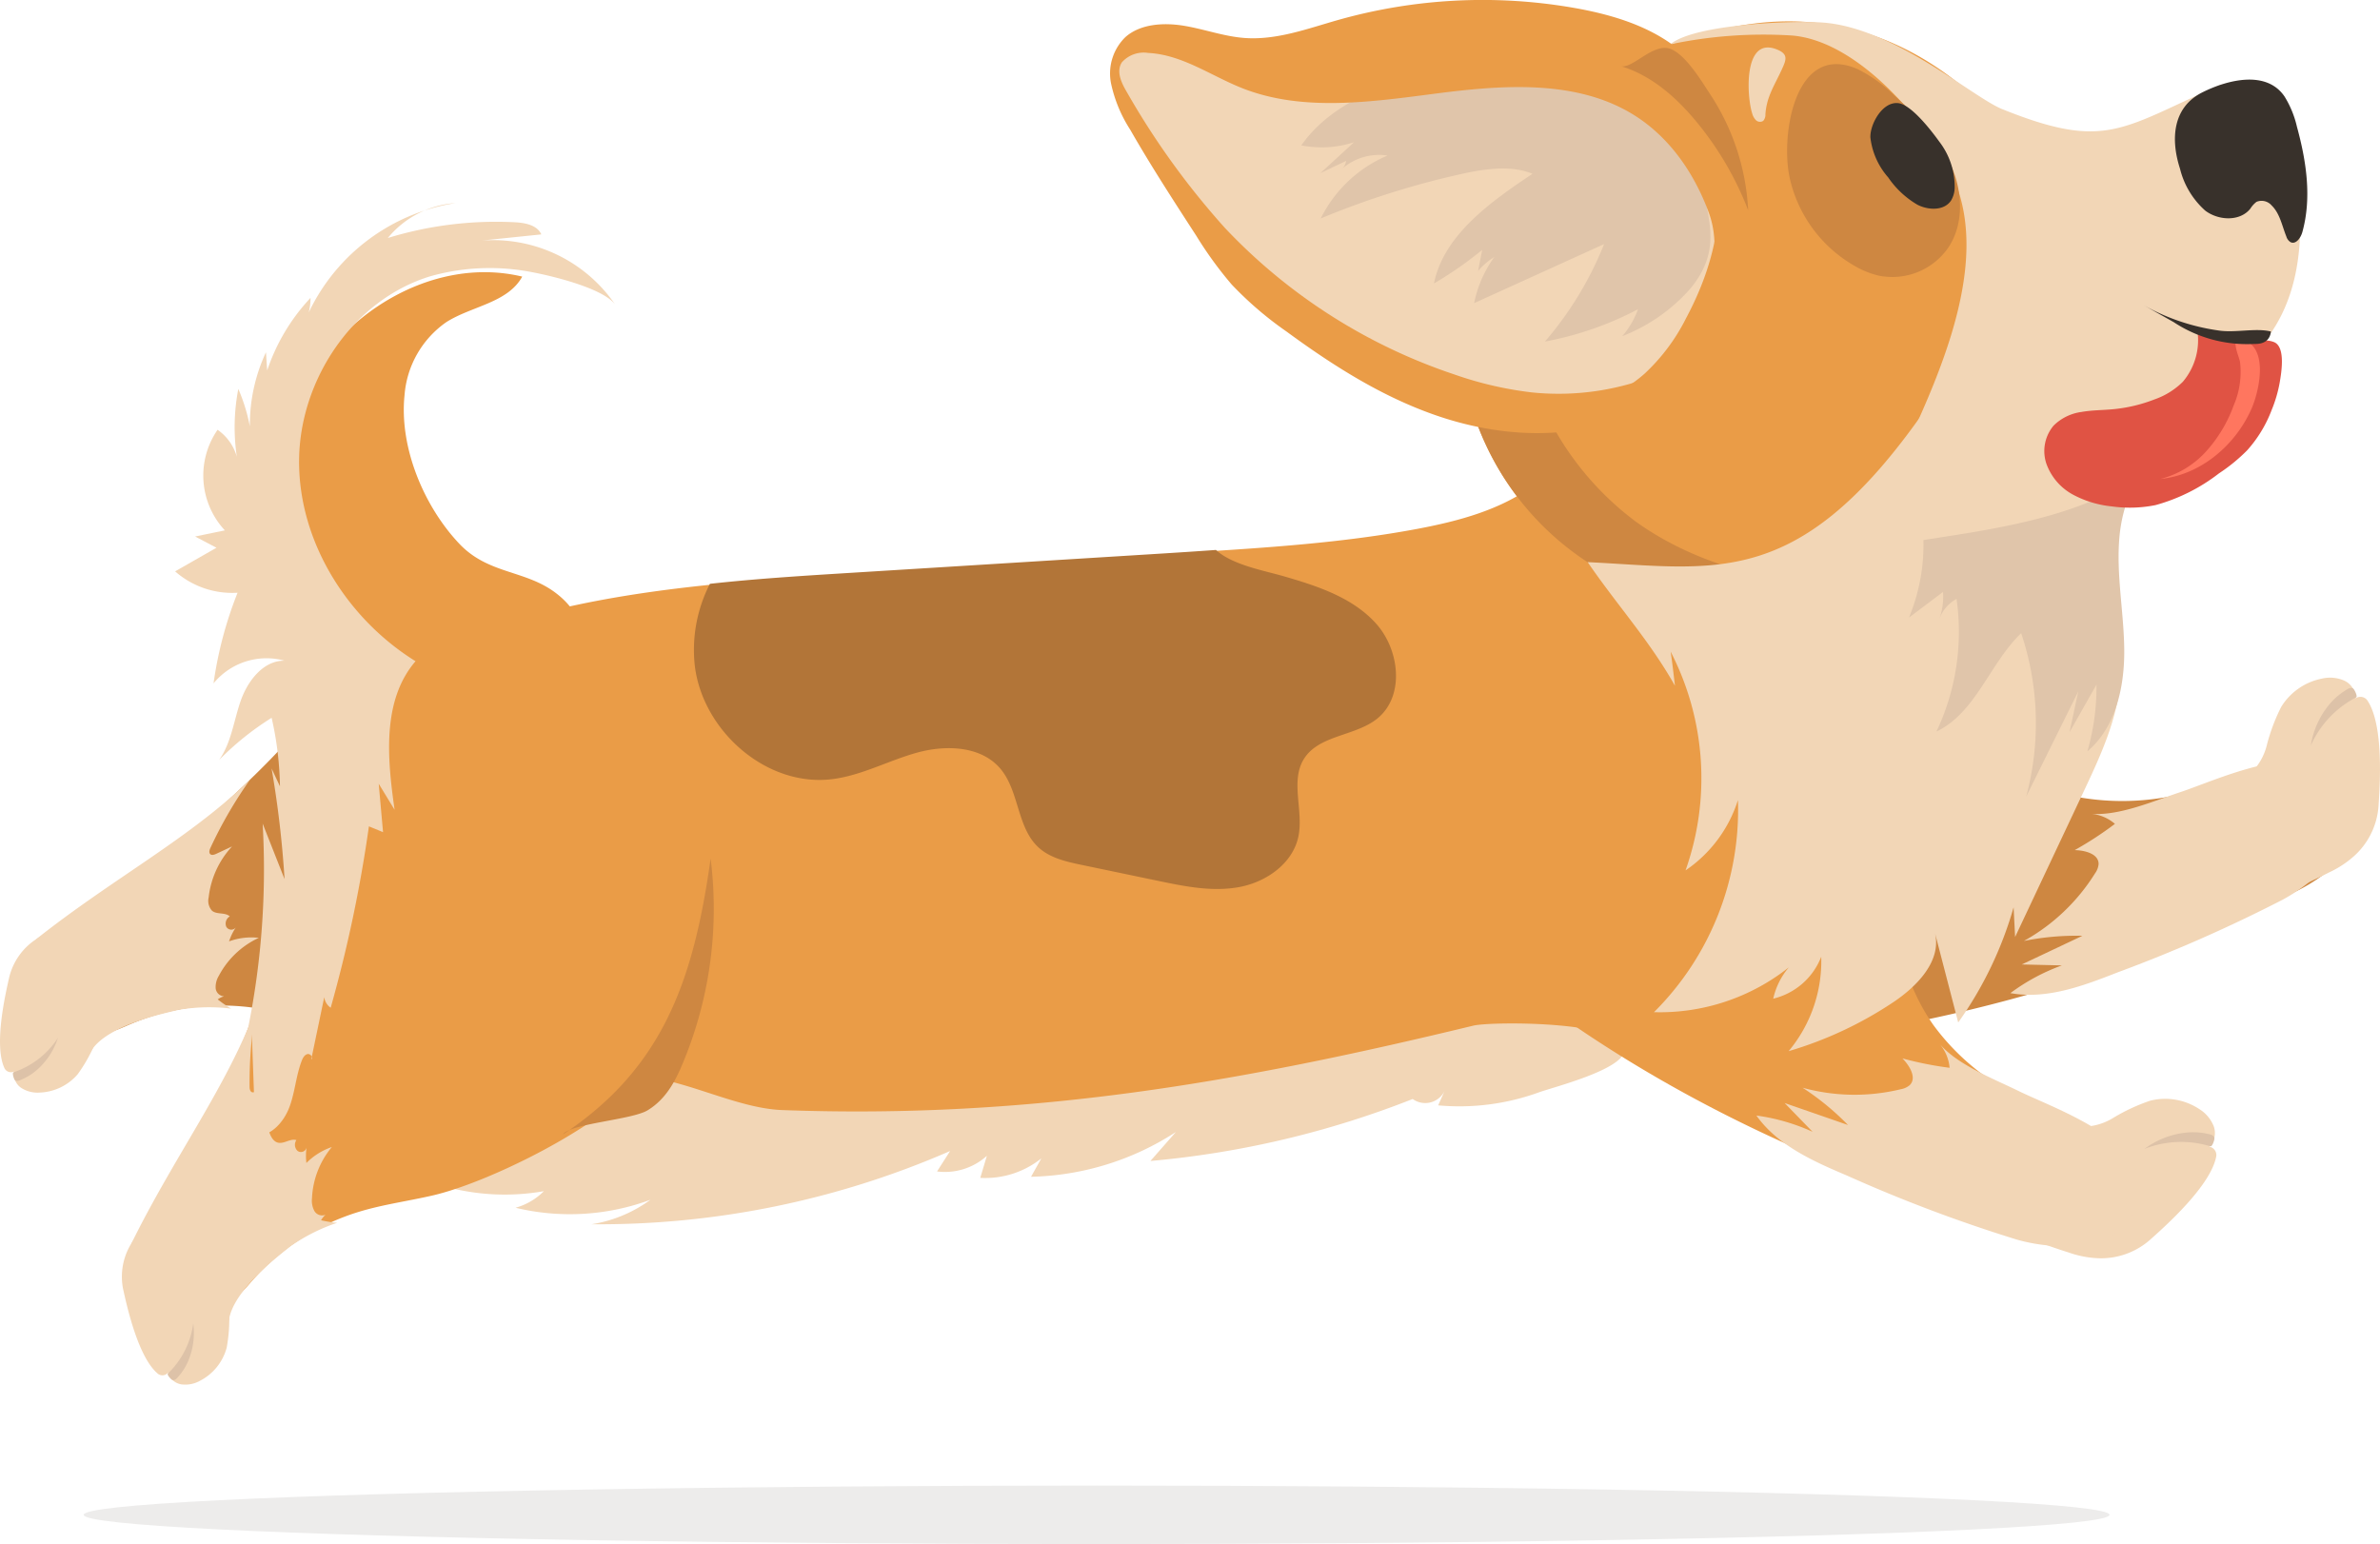 <svg xmlns="http://www.w3.org/2000/svg" width="280.907" height="182.262" viewBox="0 0 280.907 182.262"><g id="Group_7" data-name="Group 7" transform="translate(0 0)"><ellipse id="Ellipse_3" data-name="Ellipse 3" cx="119.553" cy="3.452" rx="119.553" ry="3.452" transform="translate(9.877 175.357)" fill="#edeceb"></ellipse><path id="Path_6" data-name="Path 6" d="M1875.916,450.952c6.4,6.687,13.334,13.674,22.35,15.758a29.7,29.7,0,0,0,15.226-.826c3.41-1.037,6.764-2.564,10.328-2.576s7.5,2.116,8,5.645a7.186,7.186,0,0,1-2.3,5.884,20.079,20.079,0,0,1-5.482,3.529,182.372,182.372,0,0,1-77.475,18.667c-2.655.042-5.021-1.091-7.4-2.268-4.877-2.411-6.521-6.322-5.451-11.655,1.594-7.948,7.6-14.211,13.734-19.511,5.215-4.509,10.811-8.731,17.212-11.289a17.021,17.021,0,0,1,6.513-1.451,8.113,8.113,0,0,1,6.011,2.529Z" transform="translate(-1653.843 -372.783)" fill="#ce8741"></path><g id="Group_2" data-name="Group 2" transform="translate(0.001 79.078)"><path id="Path_7" data-name="Path 7" d="M2650.1,474.276a23.876,23.876,0,0,1-.974,7.649c-1.98,6.309-7.337,11.236-13.516,13.591s-13.078,2.336-19.535.916c-2.9-.638-5.75-1.55-8.69-1.987a27.492,27.492,0,0,0-14.731,1.9c-1.358.58-2.777,1.287-4.236,1.058-2.207-.346-3.573-2.823-3.418-5.052s1.433-4.21,2.785-5.987c6.371-8.374,15.118-14.6,22.324-22.262a29.883,29.883,0,0,1,4.435-4.223,24.229,24.229,0,0,1,5.066-2.493c4.477-1.769,9.267-3.472,14-2.613C2642.652,456.408,2649.92,465.377,2650.1,474.276Z" transform="translate(-2577.243 -454.54)" fill="#ce8741"></path><path id="Path_8" data-name="Path 8" d="M2757,529.16a21.625,21.625,0,0,1,6.158-.137,13.1,13.1,0,0,1-1.59-1.089,2.4,2.4,0,0,1,.757-.361,1.057,1.057,0,0,1-1-.975,2.56,2.56,0,0,1,.385-1.464,10.151,10.151,0,0,1,4.709-4.464,7.674,7.674,0,0,0-3.512.417,7.079,7.079,0,0,1,.8-1.651.674.674,0,0,1-1.133-.089.988.988,0,0,1,.42-1.209c-.546-.506-1.52-.19-2.094-.665a1.744,1.744,0,0,1-.4-1.569,10.577,10.577,0,0,1,2.761-6.024l-1.876.877c-.223.1-.512.2-.693.033s-.1-.492.013-.728a50.962,50.962,0,0,1,4.677-8.06c-7.123,6.937-16.239,11.693-25.194,18.792-1.156.916,4.591,15.911,6.543,13.064C2748.768,530.9,2755.377,529.558,2757,529.16Z" transform="translate(-2735.874 -489.046)" fill="#f2d6b6"></path><g id="Group_1" data-name="Group 1" transform="translate(0 28.672)"><path id="Path_9" data-name="Path 9" d="M2790.783,575.038a18.756,18.756,0,0,1-2.028,3.582,6.207,6.207,0,0,1-4.48,2.171,3.579,3.579,0,0,1-2.162-.533,1.971,1.971,0,0,1-.876-1.949.857.857,0,0,1-1.108-.352c-1.32-2.723.1-8.835.537-10.772a7.457,7.457,0,0,1,3.235-4.533,10.113,10.113,0,0,1,2.671-1.2,54.819,54.819,0,0,1,6.06-1.605c1.7-.349,3.685-.548,4.99.6a4.485,4.485,0,0,1,1.139,1.79,8.915,8.915,0,0,1-.113,6.575c-.838,1.986-2.32,2.447-4.258,2.912A5.878,5.878,0,0,0,2790.783,575.038Z" transform="translate(-2779.58 -559.575)" fill="#f2d6b6"></path><path id="Path_10" data-name="Path 10" d="M2832.205,613.65a10.043,10.043,0,0,1-5.239,4.059c-.2.065.052.841.169.93.264.2.572.017.841-.1a6.737,6.737,0,0,0,1.828-1.176A8.49,8.49,0,0,0,2832.205,613.65Z" transform="translate(-2825.368 -598.889)" fill="#ddc2a8"></path></g></g><path id="Path_11" data-name="Path 11" d="M2161.432,354.24a35.668,35.668,0,0,1-9.178,21.294c-8.054,8.965-20.295,14.078-32.652,16.64s-25.087,2.864-37.68,3.976c-34.807,3.073-69.521,12.4-104.157,8.778-6.7-.7-14.107-2.344-17.591-7.567a19.006,19.006,0,0,1-2.512-7.418,105.822,105.822,0,0,1-1.589-16.268c-.143-7.2.66-14.945,5.65-20.609,3.206-3.638,7.822-6.02,12.526-7.847,14.547-5.646,30.6-6.713,46.311-7.708l40.156-2.541c8.862-.561,17.756-1.125,26.475-2.755,5-.933,10.09-2.295,14.007-5.3,2.639-2.024,4.593-4.682,7.05-6.888,7.007-6.293,17.253-8.285,26.913-9.775,6.876-1.06,14.174-1.973,20.578.418,8.493,3.172,10.423,10.658,7.634,17.859C2160.057,337.082,2162.014,345.435,2161.432,354.24Z" transform="translate(-1920.011 -269.768)" fill="#ea9c47"></path><path id="Path_12" data-name="Path 12" d="M2614.363,297.056a11.578,11.578,0,0,1,4.935-8.619c2.993-1.9,7.246-2.264,8.955-5.37-10.526-2.53-21.849,4.439-26.321,14.3s-2.979,21.655,1.769,31.384c3.238,6.636,8.925,13.1,16.306,13.306,8.979.247,21.869-14.541,12.082-21.739-3.584-2.636-7.851-2.133-11.244-5.7C2616.637,310.182,2613.719,303.206,2614.363,297.056Z" transform="translate(-2566.615 -250.416)" fill="#ea9c47"></path><path id="Path_13" data-name="Path 13" d="M1983.456,174.32c-10.729,1.324-21.022,6.818-27.526,15.453s-8.921,20.392-5.672,30.7a33.349,33.349,0,0,0,21.392,21.241,35.864,35.864,0,0,0,30.015-4.208,57.013,57.013,0,0,0,10.667-9.456,48.54,48.54,0,0,0,7.83-10.642,21.88,21.88,0,0,0,2.5-12.808,25.742,25.742,0,0,0-3.338-8.9C2011.807,182.388,1999.423,172.349,1983.456,174.32Z" transform="translate(-1776.304 -171.554)" fill="#ea9c47"></path><path id="Path_14" data-name="Path 14" d="M1896.534,184.634c12.254,4.938,14.05,2.31,25.688-2.829.659-.291,3.292.785,4.013.751,2.346-.11,3.758,2.57,4.227,4.871,1.609,7.882,2.384,16.8-2.091,23.482s-4.809,9.274-11.548,13.666a105.393,105.393,0,0,1-31.378,13.951,4.965,4.965,0,0,1-2.07.218c-1.627-.287-2.586-2.125-2.519-3.775a12.41,12.41,0,0,1,1.583-4.659c5.327-11.265,13.444-26.6,8.2-37.9-2.508-5.4-10.671-15.752-18.862-16.455a53.314,53.314,0,0,0-14.413,1.04c2.884-2.406,14.489-2.825,17.982-2.576C1883.821,175.023,1893.053,183.232,1896.534,184.634Z" transform="translate(-1660.234 -171.76)" fill="#f2d6b6"></path><path id="Path_15" data-name="Path 15" d="M1867.234,201.265a11.749,11.749,0,0,1,1.465,3.572c1.112,4.055,1.767,8.391.639,12.441-.187.673-.76,1.491-1.388,1.186a1.179,1.179,0,0,1-.5-.668c-.512-1.268-.757-2.722-1.741-3.671a1.561,1.561,0,0,0-1.782-.42,3.045,3.045,0,0,0-.727.807c-1.226,1.53-3.743,1.416-5.311.238a9.7,9.7,0,0,1-2.989-4.957c-1.1-3.391-.939-7.224,2.648-9.017C1860.5,199.3,1865.087,198.116,1867.234,201.265Z" transform="translate(-1597.597 -189.879)" fill="#38312b"></path><path id="Path_16" data-name="Path 16" d="M2096.684,271.671a35.558,35.558,0,0,1-23.45.863,33.347,33.347,0,0,1-21.392-21.241c-3.249-10.31-.832-22.068,5.671-30.7a36.459,36.459,0,0,1,3.64-4.132c.546.839.056,2.049-.42,2.99a36.414,36.414,0,0,0-3.9,15.358,35.173,35.173,0,0,0,14.086,29.105c6.238,4.5,13.833,6.657,21.387,7.587C2093.475,271.642,2095.082,271.586,2096.684,271.671Z" transform="translate(-1877.886 -202.37)" fill="#ce8741"></path><g id="Group_3" data-name="Group 3" transform="translate(131.041 -0.001)"><path id="Path_17" data-name="Path 17" d="M2150.339,170.263c-7.355.934-14.284,3.725-21.545,5.157-6.555,1.293-13.658-6.679-19.986.494,4.41,11.5,17.087,31.269,33.907,38.288,9.375,3.912,21.545,5.1,28.988-1.478a23.049,23.049,0,0,0,4.891-6.536c2.583-4.829,4.226-10.214,3.782-15.59C2179.246,176.881,2164.154,168.509,2150.339,170.263Z" transform="translate(-2108.635 -168.616)" fill="#f2d6b6"></path><path id="Path_18" data-name="Path 18" d="M2158.3,221.378a20.636,20.636,0,0,1-8.029,5.6,9.907,9.907,0,0,0,1.86-3.177,38.753,38.753,0,0,1-10.986,3.816,40.809,40.809,0,0,0,6.986-11.506l-15.342,6.971a14.026,14.026,0,0,1,2.386-5.447,8.122,8.122,0,0,0-1.92,1.649q.244-1.244.488-2.488a44.654,44.654,0,0,1-5.695,3.965c1.142-5.671,6.585-9.586,11.635-12.948-2.322-.951-5-.649-7.484-.174a99.223,99.223,0,0,0-17.515,5.447,15.549,15.549,0,0,1,7.881-7.426,6.631,6.631,0,0,0-5.4,1.6,1.544,1.544,0,0,0,.514-.968l-3.033,1.442,3.969-3.647a12.314,12.314,0,0,1-6.223.369c2.513-3.584,6.656-5.992,11.054-7.262a47.628,47.628,0,0,1,13.67-1.451c4.7.046,9.522.392,13.8,2.211s7.947,5.377,8.566,9.705C2160.233,212.912,2162.276,216.564,2158.3,221.378Z" transform="translate(-2089.842 -187.298)" fill="#e0c5aa"></path><path id="Path_19" data-name="Path 19" d="M2161.392,177.918c-6.613-3.645-14.892-3.017-22.509-2.031s-15.674,2.171-22.765-.594c-3.739-1.458-7.147-3.994-11.2-4.2a3.449,3.449,0,0,0-3.108,1.108c-.7,1.073-.055,2.439.6,3.536a92.21,92.21,0,0,0,11.55,16,65.926,65.926,0,0,0,27.045,17.292,42.479,42.479,0,0,0,9.213,2.137,30.885,30.885,0,0,0,15.3-2.338c-.123,2.9-3.214,4.9-6.169,5.856-6.547,2.116-13.868,1.454-20.371-.779s-12.3-5.941-17.739-9.928a41.58,41.58,0,0,1-6.474-5.555,45.264,45.264,0,0,1-4.176-5.752c-2.679-4.132-5.362-8.266-7.8-12.524a16.339,16.339,0,0,1-2.264-5.482,5.993,5.993,0,0,1,1.714-5.452c1.771-1.557,4.5-1.722,6.9-1.325s4.711,1.259,7.143,1.44c3.781.282,7.442-1.1,11.07-2.129a62.733,62.733,0,0,1,27.622-1.458c4.261.734,8.542,1.964,11.937,4.465a19.426,19.426,0,0,1,7.455,13.568c.55,4.966-.22,11.24-2.719,15.721-.16-3.348.664-6.235-.568-9.566C2169.3,185.123,2166.188,180.562,2161.392,177.918Z" transform="translate(-2100.438 -164.844)" fill="#ea9c47"></path></g><path id="Path_20" data-name="Path 20" d="M2111.119,204.716a37.66,37.66,0,0,0-6.048-10.376c-2.4-2.925-5.379-5.557-9.008-6.639,1.358.405,3.818-2.752,5.837-2.044,1.815.637,3.715,3.821,4.722,5.351A27.339,27.339,0,0,1,2111.119,204.716Z" transform="translate(-1904.786 -179.901)" fill="#ce8741"></path><path id="Path_21" data-name="Path 21" d="M2012.849,193.189a16.816,16.816,0,0,1,4.282,3.092c2.553,2.32,5.065,4.811,6.545,7.927s1.758,7-.1,9.909a8.032,8.032,0,0,1-8.337,3.413,10.452,10.452,0,0,1-2.73-1.1,15.954,15.954,0,0,1-7.751-10.518C2003.691,200.826,2005.444,189.871,2012.849,193.189Z" transform="translate(-1793.543 -185.005)" fill="#ce8741"></path><path id="Path_22" data-name="Path 22" d="M2014.887,213.966a8.721,8.721,0,0,1,1.815,5.381,3.061,3.061,0,0,1-.432,1.572c-.81,1.216-2.671,1.156-3.969.487a10.715,10.715,0,0,1-3.449-3.224,8.621,8.621,0,0,1-2.1-4.718c-.052-1.558,1.423-4.267,3.294-4.045C2011.624,209.608,2014.016,212.757,2014.887,213.966Z" transform="translate(-1785.994 -197.243)" fill="#38312b"></path><path id="Path_23" data-name="Path 23" d="M2081.927,193.264a1.081,1.081,0,0,1-.254.773.682.682,0,0,1-.857-.07,1.746,1.746,0,0,1-.451-.808c-.632-1.951-1.074-9.01,2.8-7.589,1.581.581,1.2,1.308.649,2.511C2082.99,189.871,2082.068,191.2,2081.927,193.264Z" transform="translate(-1873.559 -179.777)" fill="#f2d6b6"></path><path id="Path_24" data-name="Path 24" d="M2267.026,617.1q.378-.854.756-1.707a2.536,2.536,0,0,1-3.766.957,111.016,111.016,0,0,1-30.952,7.313l3-3.415a32.65,32.65,0,0,1-17.093,5.281q.608-1.085,1.217-2.17a10.6,10.6,0,0,1-7.208,2.3q.39-1.3.781-2.607a7.376,7.376,0,0,1-5.884,1.848l1.542-2.411a103.715,103.715,0,0,1-42.312,8.645,15.932,15.932,0,0,0,6.938-2.888,27.4,27.4,0,0,1-15.915.94,7.537,7.537,0,0,0,3.34-1.956,26.685,26.685,0,0,1-12.009-.644,16.646,16.646,0,0,0,9.965-14.806c3.7,1.772,8.028,1.9,12.188,1.844,5.767-.077,12.23,3.817,17.99,4.031,29.25,1.082,53.927-3.276,81.558-9.962,2.279-.551,19.459-.557,17.76,3.286-.906,2.051-7.865,3.863-9.885,4.541A27.541,27.541,0,0,1,2267.026,617.1Z" transform="translate(-2097.28 -486.624)" fill="#f2d6b6"></path><path id="Path_25" data-name="Path 25" d="M2623,525.318a23.907,23.907,0,0,1,2.4,7.327c.914,6.548,4,10.224-.568,15s-16.632,10.789-23.075,12.275c-2.9.668-5.859,1.064-8.7,1.93a27.485,27.485,0,0,0-12.5,8.027c-.978,1.106-1.958,2.353-3.373,2.771-2.142.633-4.438-1.02-5.253-3.1s-.509-4.417-.05-6.6c2.166-10.3,7.4-19.667,10.625-29.682a29.9,29.9,0,0,1,2.2-5.716,24.173,24.173,0,0,1,3.508-4.424c3.286-3.517,6.884-7.109,11.531-8.363C2608.612,512.369,2619.023,517.357,2623,525.318Z" transform="translate(-2550.702 -418.807)" fill="#ea9c47"></path><path id="Path_26" data-name="Path 26" d="M2724.938,628.8a21.624,21.624,0,0,1,5.5-2.763,13.226,13.226,0,0,1-1.9-.3,2.4,2.4,0,0,1,.529-.651,1.058,1.058,0,0,1-1.321-.452,2.564,2.564,0,0,1-.28-1.489,10.15,10.15,0,0,1,2.341-6.051,7.677,7.677,0,0,0-3,1.883,7.172,7.172,0,0,1,.017-1.835.675.675,0,0,1-1.063.406.991.991,0,0,1-.137-1.273c-.711-.223-1.455.479-2.177.3-.546-.138-.844-.717-1.029-1.249a10.585,10.585,0,0,1-.089-6.626q-.658.8-1.319,1.6c-.156.19-.377.4-.612.327s-.3-.4-.3-.663a50.955,50.955,0,0,1,.771-9.287c-3.463,9.321-9.659,17.526-14.707,27.778-.651,1.323,10.967,12.407,11.511,9C2718.244,633.9,2723.64,629.852,2724.938,628.8Z" transform="translate(-2690.643 -481.698)" fill="#f2d6b6"></path><g id="Group_4" data-name="Group 4" transform="translate(14.376 138.752)"><path id="Path_27" data-name="Path 27" d="M2749.237,689.38a18.771,18.771,0,0,1-.3,4.105,6.205,6.205,0,0,1-3.117,3.882,3.577,3.577,0,0,1-2.182.446,1.974,1.974,0,0,1-1.627-1.386.855.855,0,0,1-1.151.157c-2.36-1.894-3.7-8.025-4.132-9.962a7.453,7.453,0,0,1,.979-5.482,10.1,10.1,0,0,1,1.9-2.229,54.63,54.63,0,0,1,4.786-4.047c1.391-1.046,3.095-2.075,4.767-1.594a4.476,4.476,0,0,1,1.8,1.13,8.916,8.916,0,0,1,2.717,5.988c.095,2.154-1.047,3.206-2.6,4.456A5.873,5.873,0,0,0,2749.237,689.38Z" transform="translate(-2736.56 -673.149)" fill="#f2d6b6"></path><path id="Path_28" data-name="Path 28" d="M2771.142,737.145a10.045,10.045,0,0,1-2.994,5.912c-.15.143.408.738.552.768.323.066.523-.229.718-.447a6.733,6.733,0,0,0,1.147-1.846A8.5,8.5,0,0,0,2771.142,737.145Z" transform="translate(-2762.709 -719.676)" fill="#ddc2a8"></path></g><g id="Group_5" data-name="Group 5" transform="translate(232.806 129.705)"><path id="Path_29" data-name="Path 29" d="M1910.194,642.265a22.083,22.083,0,0,1,4.386-2.043,7.3,7.3,0,0,1,5.77.982,4.205,4.205,0,0,1,1.7,1.986,2.322,2.322,0,0,1-.493,2.463,1.007,1.007,0,0,1,.819,1.093c-.6,3.507-6.128,8.386-7.868,9.941a8.766,8.766,0,0,1-6.19,2.129,11.9,11.9,0,0,1-3.375-.676,64.51,64.51,0,0,1-6.894-2.6c-1.869-.83-3.9-1.992-4.362-3.985a5.248,5.248,0,0,1,.134-2.491,10.477,10.477,0,0,1,4.6-6.214c2.157-1.328,3.89-.758,6.063.121A6.907,6.907,0,0,0,1910.194,642.265Z" transform="translate(-1893.595 -640.005)" fill="#f2d6b6"></path><path id="Path_30" data-name="Path 30" d="M1894.46,656.423a11.8,11.8,0,0,1,7.784-.307c.232.072.525-.84.473-1.005-.116-.37-.534-.406-.87-.482a7.9,7.9,0,0,0-2.552-.123A9.98,9.98,0,0,0,1894.46,656.423Z" transform="translate(-1874.163 -650.511)" fill="#ddc2a8"></path></g><path id="Path_31" data-name="Path 31" d="M1987.584,493.514c.278,8.606.749,17.758,5.7,24.8a27.641,27.641,0,0,0,11.066,8.883c3.007,1.4,6.28,2.424,8.757,4.629s3.883,6.124,2.04,8.882a6.689,6.689,0,0,1-5.247,2.651,18.685,18.685,0,0,1-5.992-.959c-24-6.7-47.085-17.628-65.9-33.959-1.866-1.62-3.747-3.372-4.666-5.666-1.881-4.7.972-10.156,5.026-13.188,6.042-4.517,14.1-5.126,21.638-4.991,6.414.115,12.914.663,18.938,2.866a15.84,15.84,0,0,1,5.416,3.04,7.552,7.552,0,0,1,2.6,5.486Z" transform="translate(-1765.078 -397.303)" fill="#ea9c47"></path><path id="Path_32" data-name="Path 32" d="M1964.407,341.686c-2.437,6.117.492,13.007.034,19.576-.325,4.663-2.352,9.016-4.345,13.244l-8.08,17.147q-.089-1.749-.178-3.5a44.533,44.533,0,0,1-6.537,13.589q-1.366-5.262-2.731-10.523c.753,3.3-2.137,6.264-4.955,8.146a45.2,45.2,0,0,1-12.33,5.764,16.583,16.583,0,0,0,3.849-11.149,8.1,8.1,0,0,1-5.665,4.953,8.547,8.547,0,0,1,1.843-3.7,24.489,24.489,0,0,1-15.917,5.293,33.722,33.722,0,0,0,9.909-25.035,15.8,15.8,0,0,1-6.186,8.3,32.576,32.576,0,0,0-1.759-25.824c.2,1.34.353,2.685.51,4.03-3.011-5.358-6.836-9.518-10.3-14.593,14.892.719,24.568,3.319,38.98-16.768a15.379,15.379,0,0,1,5.731-4.93c2.439-1.169,5.269-1.12,7.967-.921a87.571,87.571,0,0,1,9.58,1.24c2.368.441,7.526.713,9.275,2.5,1.917,1.965-2.219,4.808-3.574,6.2C1967.518,336.806,1965.493,338.963,1964.407,341.686Z" transform="translate(-1714.177 -281.05)" fill="#f2d6b6"></path><path id="Path_33" data-name="Path 33" d="M1948.4,616.216a5.01,5.01,0,0,1,1.188,2.83,41.146,41.146,0,0,1-5.564-1.106c.855.87,1.726,2.307.853,3.159a2.233,2.233,0,0,1-1.062.481,23.12,23.12,0,0,1-11.577-.18,31.318,31.318,0,0,1,5.359,4.4l-7.48-2.594,3.3,3.395a23.649,23.649,0,0,0-6.632-1.919c2.515,3.542,6.721,5.4,10.72,7.1a175.68,175.68,0,0,0,19.992,7.536c5.216,1.5,14.086,1.523,14.52-6.031.339-5.9-10.145-9.466-14.314-11.514C1954.784,620.337,1950.566,618.734,1948.4,616.216Z" transform="translate(-1719.48 -493.005)" fill="#f2d6b6"></path><g id="Group_6" data-name="Group 6" transform="translate(259.25 79.999)"><path id="Path_34" data-name="Path 34" d="M1831.168,465.885a22.048,22.048,0,0,1,1.7-4.529,7.3,7.3,0,0,1,4.807-3.338,4.2,4.2,0,0,1,2.608.225,2.319,2.319,0,0,1,1.372,2.1,1.007,1.007,0,0,1,1.351.207c2.03,2.921,1.494,10.278,1.34,12.607a8.76,8.76,0,0,1-2.93,5.853,11.9,11.9,0,0,1-2.883,1.88,64.5,64.5,0,0,1-6.744,2.969c-1.916.716-4.18,1.308-5.9.208a5.257,5.257,0,0,1-1.648-1.872,10.476,10.476,0,0,1-1.069-7.655c.611-2.459,2.248-3.265,4.414-4.158A6.908,6.908,0,0,0,1831.168,465.885Z" transform="translate(-1822.871 -457.915)" fill="#f2d6b6"></path><path id="Path_35" data-name="Path 35" d="M1832.976,469.131a11.8,11.8,0,0,1,5.344-5.668c.216-.111-.213-.968-.366-1.05-.342-.182-.667.084-.958.265a7.878,7.878,0,0,0-1.909,1.7A9.977,9.977,0,0,0,1832.976,469.131Z" transform="translate(-1819.481 -461.141)" fill="#ddc2a8"></path></g><path id="Path_36" data-name="Path 36" d="M1845.179,500.249a5.008,5.008,0,0,1,2.829,1.19,41.239,41.239,0,0,1-4.748,3.1c1.219.022,2.848.439,2.821,1.659a2.231,2.231,0,0,1-.422,1.087,23.115,23.115,0,0,1-8.393,7.976,31.313,31.313,0,0,1,6.906-.61l-7.157,3.383,4.733.113a23.656,23.656,0,0,0-6.079,3.272c4.275.77,8.579-.848,12.623-2.436a175.685,175.685,0,0,0,19.552-8.612c4.771-2.583,11.125-8.773,6.147-14.471-3.888-4.451-13.871.341-18.282,1.8C1852.623,498.722,1848.489,500.53,1845.179,500.249Z" transform="translate(-1598.388 -404.191)" fill="#f2d6b6"></path><path id="Path_37" data-name="Path 37" d="M2250.241,406.657c5.35-.589,10.747-.931,16.1-1.263l36.5-2.262c2.375-.147,4.752-.3,7.126-.47,1.925,1.76,5.55,2.4,7.987,3.1,4,1.159,8.187,2.521,10.951,5.635s3.344,8.546.108,11.165c-2.6,2.1-6.874,1.92-8.654,4.752-1.658,2.641-.021,6.143-.666,9.194-.668,3.159-3.768,5.339-6.943,5.938s-6.433-.063-9.594-.723l-9.021-1.882c-1.824-.381-3.744-.809-5.115-2.07-2.561-2.354-2.253-6.639-4.5-9.295-2.27-2.683-6.4-2.829-9.792-1.9s-6.557,2.7-10.044,3.137c-7.7.967-15.234-5.6-16.217-13.3A17.075,17.075,0,0,1,2250.241,406.657Z" transform="translate(-2166.45 -337.745)" fill="#b27538"></path><path id="Path_38" data-name="Path 38" d="M2560.749,536.086c-1.995,14.274-5.576,24.7-17.424,32.567.852-1.284,8.134-1.72,9.983-2.844,2.5-1.517,3.607-4.111,4.649-6.787A47.305,47.305,0,0,0,2560.749,536.086Z" transform="translate(-2476.875 -434.748)" fill="#ce8741"></path><path id="Path_39" data-name="Path 39" d="M2615.842,261.288c-9.111,2.794-15.424,12.243-15.47,21.772s5.648,18.635,13.745,23.661c-3.977,4.624-3.338,11.5-2.471,17.539l-1.875-3.075q.255,2.856.51,5.713l-1.668-.686a161.516,161.516,0,0,1-4.513,21.414,1.831,1.831,0,0,1-.76-1.247l-1.535,7.353c.281-.222-.094-.715-.443-.636s-.545.444-.675.778c-.679,1.753-.791,3.683-1.444,5.445s-2.133,3.462-4.012,3.446q-.218-6.065-.438-12.13-.8,2.195-1.593,4.389a94.467,94.467,0,0,0,2.871-29.138q1.293,3.278,2.586,6.555a119.809,119.809,0,0,0-1.532-13.062q.494,1.055.99,2.11a38.977,38.977,0,0,0-.984-8.089,33.784,33.784,0,0,0-6.2,4.98c1.445-2.036,1.728-4.647,2.555-7s2.676-4.76,5.172-4.72a8.071,8.071,0,0,0-8.383,2.676,46.319,46.319,0,0,1,2.835-10.7,10.189,10.189,0,0,1-7.37-2.522l4.882-2.789L2588.1,292l3.511-.724a9.5,9.5,0,0,1-.86-11.874,5.807,5.807,0,0,1,2.273,3.186,23.7,23.7,0,0,1,.176-8.01,21.419,21.419,0,0,1,1.362,4.418,20.221,20.221,0,0,1,1.9-8.741q.073,1.069.146,2.139a23.291,23.291,0,0,1,5.112-8.56,6.586,6.586,0,0,1-.973,3.522,23.109,23.109,0,0,1,18.089-14.715,11.355,11.355,0,0,0-7.988,4.12,43.611,43.611,0,0,1,14.967-1.856c1.216.062,2.651.324,3.149,1.434l-7.9.816a17.469,17.469,0,0,1,16.67,7.55c-1.4-2.145-8.677-3.771-11.083-4.114A25.8,25.8,0,0,0,2615.842,261.288Z" transform="translate(-2565.071 -228.671)" fill="#f2d6b6"></path><path id="Path_40" data-name="Path 40" d="M1917.366,370.331a22.412,22.412,0,0,1-1.712,9.157l4.024-3.033a7.788,7.788,0,0,1-.471,3.275,4.442,4.442,0,0,1,2.068-2.452,27.5,27.5,0,0,1-2.373,15.655c4.657-2.225,6.276-8.034,10-11.608a33.375,33.375,0,0,1,.589,19.291l6.153-12.423q-.518,2.41-1.036,4.82l3.181-5.615a27.2,27.2,0,0,1-1.076,7.878c3.371-2.849,4.4-7.635,4.353-12.049s-.956-8.819-.57-13.216c.336-3.837,1.953-8.169,5.43-10.208C1939.436,367.249,1926.524,368.9,1917.366,370.331Z" transform="translate(-1690.346 -306.585)" fill="#e0c5aa"></path><path id="Path_41" data-name="Path 41" d="M1893.058,313.056a15.737,15.737,0,0,1-.938,3.2,15.163,15.163,0,0,1-2.9,4.779,20.482,20.482,0,0,1-3.32,2.715,21.536,21.536,0,0,1-7.49,3.749,15.294,15.294,0,0,1-5.16.155,12.279,12.279,0,0,1-4.605-1.4,6.729,6.729,0,0,1-3.1-3.58,4.671,4.671,0,0,1,.822-4.547,5.743,5.743,0,0,1,3.3-1.622c1.23-.218,2.489-.206,3.733-.323a18.165,18.165,0,0,0,4.9-1.163,8.914,8.914,0,0,0,3.328-2.074,7.6,7.6,0,0,0,1.658-6.383,3.38,3.38,0,0,0,2.234.976q1.763.278,3.54.454c.968.1,2.456-.1,3.345.273C1893.784,308.845,1893.254,311.917,1893.058,313.056Z" transform="translate(-1623.993 -267.878)" fill="#e05344"></path><path id="Path_42" data-name="Path 42" d="M1885.535,319.718c-1.92,4.323-6.025,7.79-10.732,8.258a10.908,10.908,0,0,0,5.378-3.24,16.466,16.466,0,0,0,3.258-5.428,9.927,9.927,0,0,0,.75-5.153c-.123-.708-1.3-3.131.332-2.624C1887.652,312.5,1886.427,317.71,1885.535,319.718Z" transform="translate(-1619.806 -271.441)" fill="#ff765f"></path><path id="Path_43" data-name="Path 43" d="M1878.784,299.763a25.247,25.247,0,0,1-8.748-2.979l3.558,2.007a15.714,15.714,0,0,0,9.543,2.575c1.019.034,1.816-.363,1.938-1.465C1883.282,299.442,1880.792,300.105,1878.784,299.763Z" transform="translate(-1617.042 -260.769)" fill="#38312b"></path></g></svg>